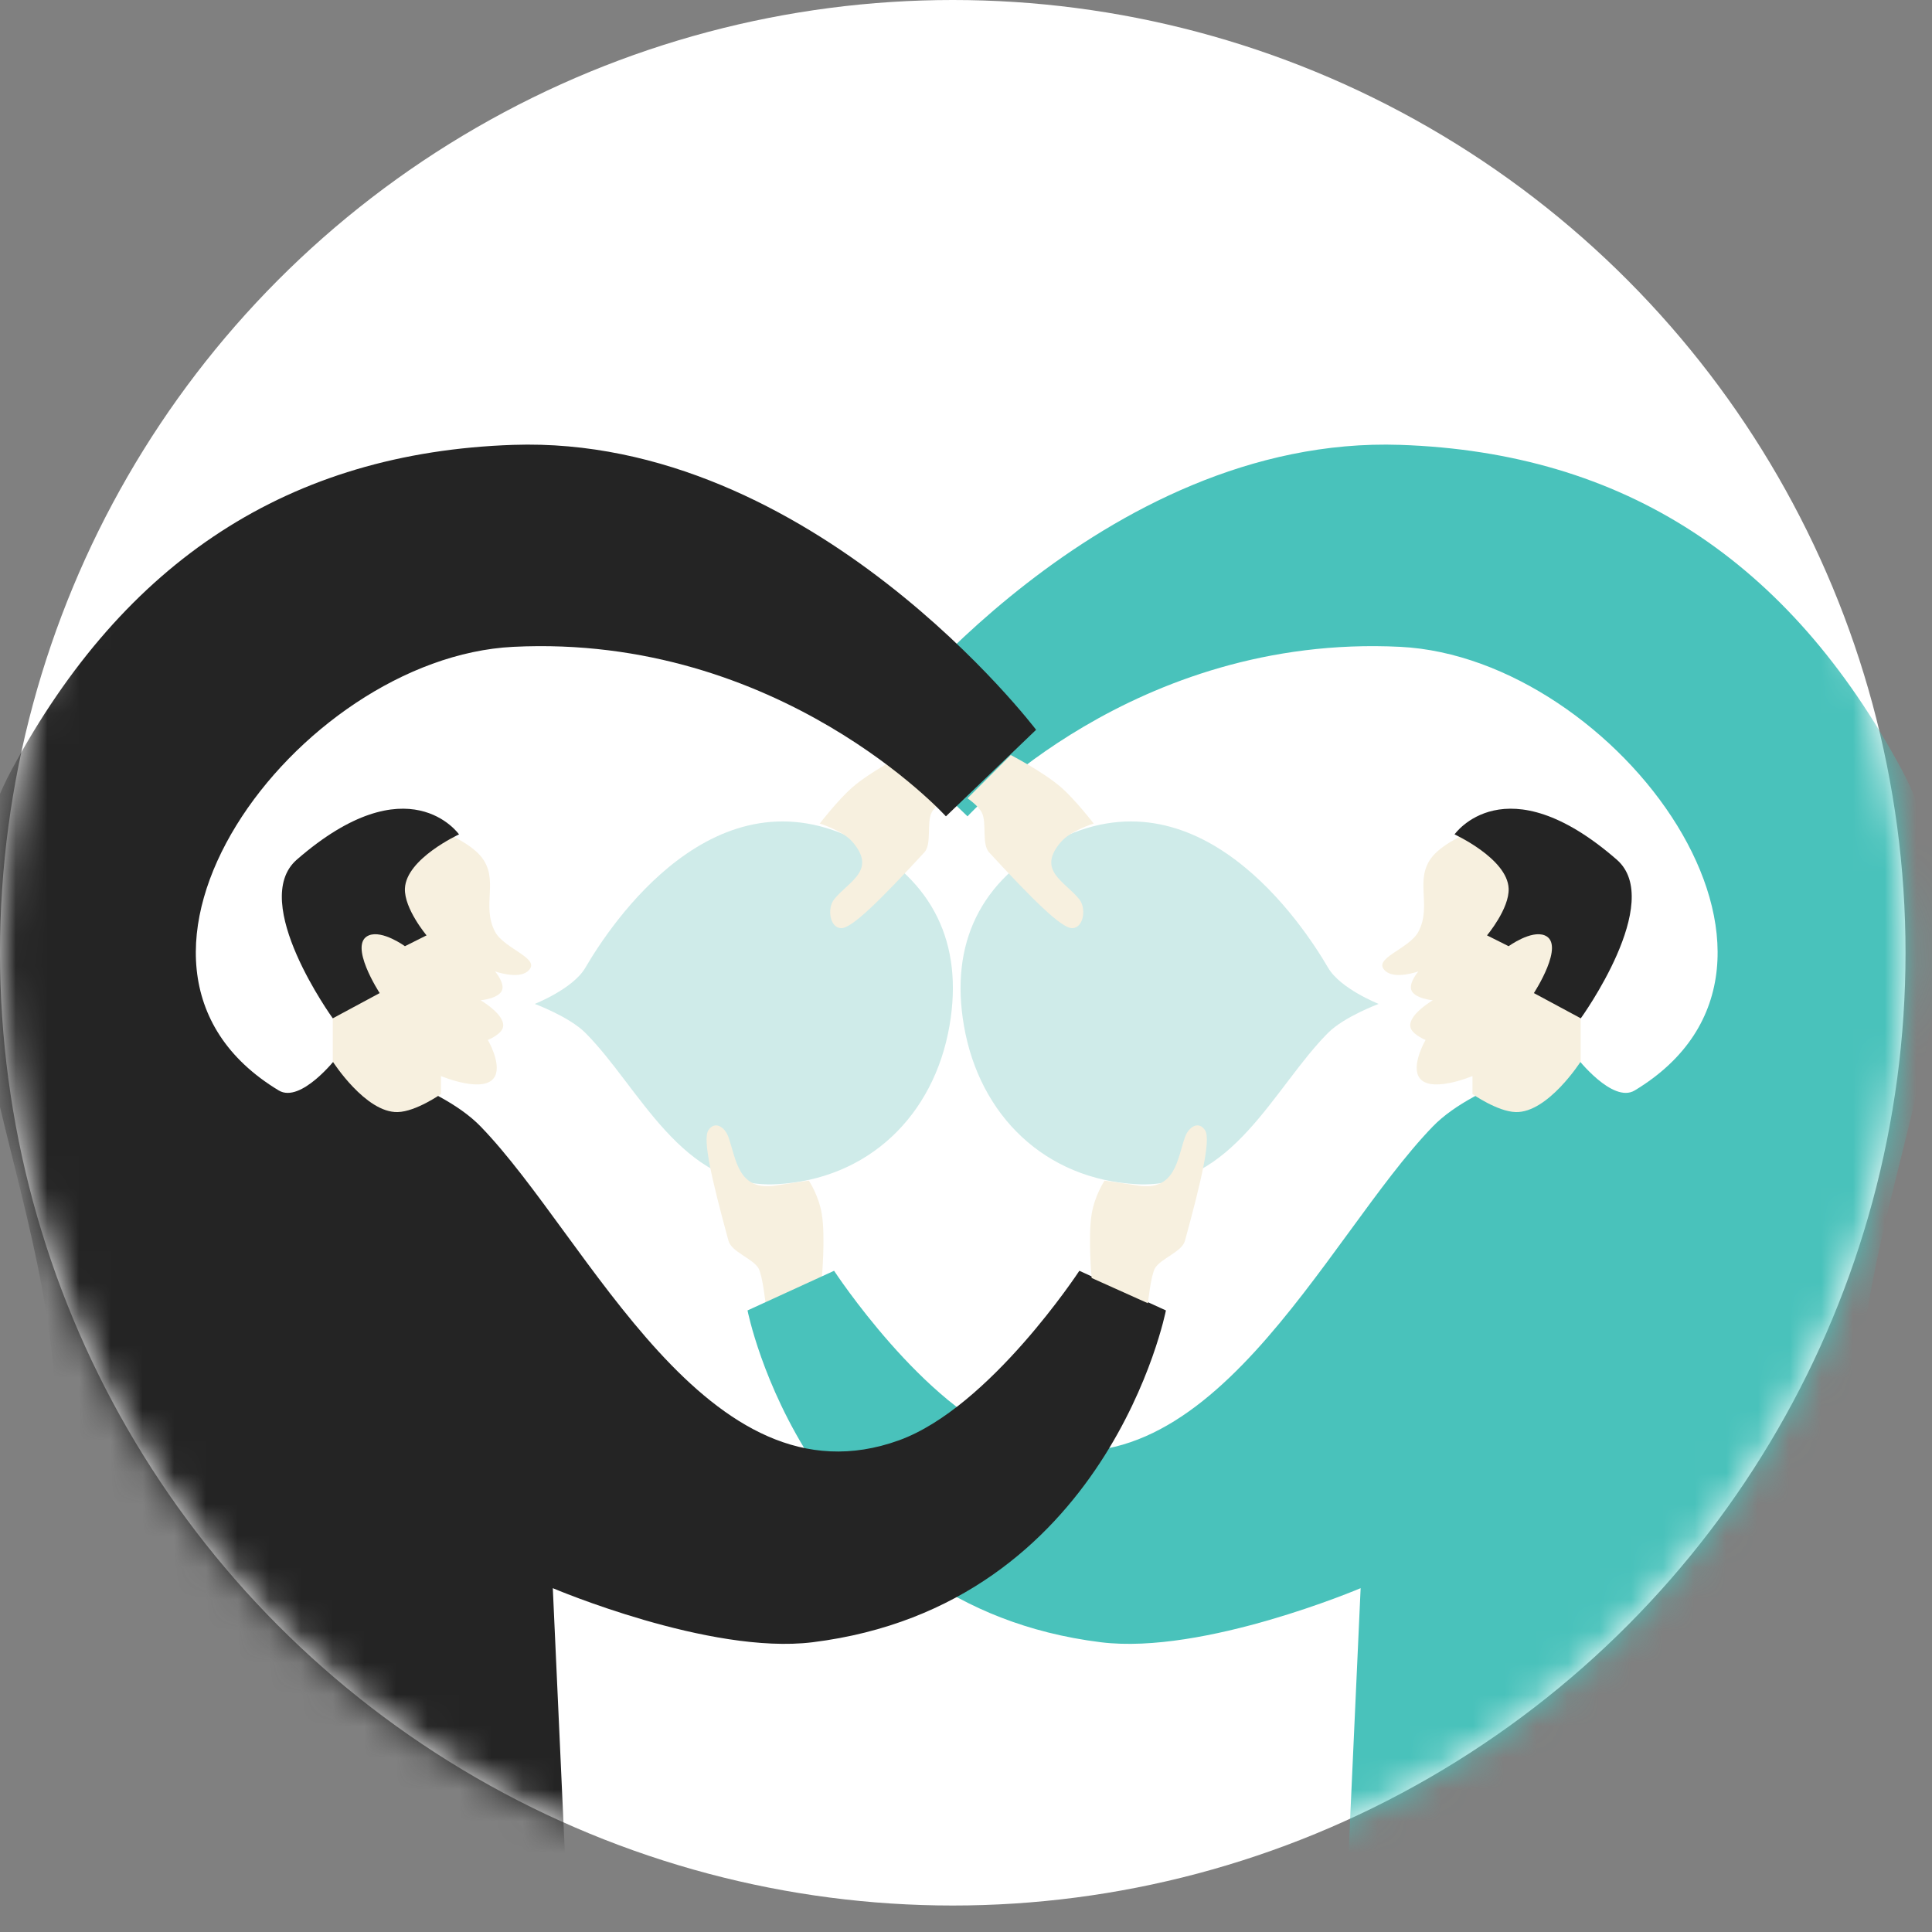 <?xml version="1.0" encoding="UTF-8"?> <svg xmlns="http://www.w3.org/2000/svg" width="61" height="61" viewBox="0 0 61 61" fill="none"><rect x="0" y="0" width="61" height="61" fill="#808080" stroke="none"/> <circle cx="30.082" cy="30.082" r="30.082" fill="white"></circle> <mask id="mask0_24671_12761" style="mask-type:alpha" maskUnits="userSpaceOnUse" x="0" y="0" width="61" height="61"> <circle cx="30.082" cy="30.082" r="30.082" fill="#E3F4F3"></circle> </mask> <g mask="url(#mask0_24671_12761)"> <path d="M18.479 30.558C18.094 31.219 16.885 31.697 16.885 31.697C16.885 31.697 17.972 32.101 18.479 32.608C20.187 34.316 21.511 37.547 24.514 37.39C27.406 37.24 29.489 35.234 29.98 32.38C30.426 29.79 29.46 27.794 27.133 26.573C22.578 24.182 19.276 29.192 18.479 30.558Z" fill="#CFEBE9"></path> <path d="M29.412 25.661C29.524 25.436 29.867 25.205 29.867 25.205L28.501 23.839C28.501 23.839 27.463 24.376 26.907 24.864C26.456 25.258 25.882 26.002 25.882 26.002C25.882 26.002 26.605 26.227 26.907 26.572C27.704 27.483 26.793 27.824 26.337 28.394C26.108 28.68 26.198 29.305 26.565 29.305C26.907 29.305 27.817 28.394 29.184 26.913C29.425 26.652 29.253 25.979 29.412 25.661Z" fill="#F7F0DF"></path> <path d="M23.944 40.037C24.075 40.252 24.171 41.148 24.171 41.148L25.947 40.35C25.947 40.35 26.066 39.066 25.948 38.335C25.852 37.745 25.538 37.276 25.538 37.276C25.538 37.276 24.951 37.357 24.499 37.43C23.304 37.623 23.244 36.597 23.002 35.909C22.881 35.563 22.557 35.381 22.363 35.692C22.182 35.981 22.471 37.237 23.002 39.18C23.096 39.523 23.758 39.733 23.944 40.037Z" fill="#F7F0DF"></path> <path d="M58.674 43.881C58.283 50.141 61.293 58.228 61.293 58.228L42.504 60.164L42.96 50.144C42.96 50.144 38.007 52.253 34.761 51.852C25.424 50.696 23.602 41.375 23.602 41.375L26.335 40.123C26.335 40.123 29.159 44.436 32.028 45.475C38.091 47.67 41.822 39.098 45.238 35.568C46.607 34.153 49.792 33.404 49.792 33.404C49.792 33.404 50.915 34.851 51.614 34.429C58.219 30.444 51.045 20.765 44.212 20.423C35.786 20.002 30.548 25.775 30.548 25.775L27.701 23.042C27.701 23.042 34.761 13.725 44.212 14.046C51.271 14.286 56.484 17.694 60.041 24.295C63.231 30.216 59.13 36.593 58.674 43.881Z" fill="#49C2BB"></path> <path d="M41.935 30.558C42.32 31.219 43.529 31.697 43.529 31.697C43.529 31.697 42.442 32.101 41.935 32.608C40.227 34.316 38.903 37.547 35.9 37.39C33.008 37.24 30.925 35.234 30.434 32.38C29.988 29.79 30.954 27.794 33.281 26.573C37.836 24.182 41.138 29.192 41.935 30.558Z" fill="#CFEBE9"></path> <path d="M1.74 43.881C2.131 50.141 -0.879 58.228 -0.879 58.228L17.91 60.164L17.454 50.144C17.454 50.144 22.407 52.253 25.653 51.852C34.99 50.696 36.812 41.375 36.812 41.375L34.079 40.123C34.079 40.123 31.255 44.436 28.386 45.475C22.323 47.67 18.593 39.098 15.176 35.568C13.807 34.153 10.622 33.404 10.622 33.404C10.622 33.404 9.499 34.851 8.8 34.429C2.195 30.444 9.369 20.765 16.202 20.423C24.628 20.002 29.866 25.775 29.866 25.775L32.713 23.042C32.713 23.042 25.653 13.725 16.202 14.046C9.143 14.286 3.93 17.694 0.373 24.295C-2.817 30.216 1.284 36.593 1.74 43.881Z" fill="#242424"></path> <path d="M13.923 34.543C13.923 34.543 13.134 35.098 12.556 35.112C11.543 35.138 10.507 33.518 10.507 33.518V32.152L9.938 29.647L13.923 26.23C13.923 26.23 14.802 26.584 15.175 27.028C15.788 27.754 15.185 28.579 15.631 29.419C15.927 29.977 17.145 30.271 16.656 30.671C16.346 30.925 15.631 30.671 15.631 30.671C15.631 30.671 15.921 31.009 15.859 31.241C15.781 31.529 15.175 31.582 15.175 31.582C15.175 31.582 16.058 32.096 15.859 32.493C15.759 32.692 15.403 32.835 15.403 32.835C15.403 32.835 15.832 33.567 15.631 33.974C15.336 34.572 13.923 33.974 13.923 33.974V34.543Z" fill="#F7F0DF"></path> <path d="M11.988 31.355L10.507 32.152C10.507 32.152 7.844 28.472 9.371 27.142C12.902 24.068 14.493 26.345 14.493 26.345C14.493 26.345 12.824 27.11 12.785 28.053C12.758 28.689 13.468 29.533 13.468 29.533L12.785 29.875C12.785 29.875 12.076 29.358 11.646 29.533C10.976 29.807 11.988 31.355 11.988 31.355Z" fill="#242424"></path> <path d="M31.002 25.661C30.89 25.436 30.547 25.205 30.547 25.205L31.913 23.839C31.913 23.839 32.95 24.376 33.508 24.864C33.958 25.258 34.532 26.002 34.532 26.002C34.532 26.002 33.809 26.227 33.508 26.572C32.71 27.483 33.621 27.824 34.077 28.394C34.306 28.68 34.216 29.305 33.849 29.305C33.508 29.305 32.596 28.394 31.23 26.913C30.989 26.652 31.162 25.979 31.002 25.661Z" fill="#F7F0DF"></path> <path d="M36.47 40.037C36.339 40.252 36.243 41.148 36.243 41.148L34.467 40.35C34.467 40.35 34.349 39.066 34.467 38.335C34.562 37.745 34.876 37.276 34.876 37.276C34.876 37.276 35.463 37.357 35.915 37.43C37.11 37.623 37.17 36.597 37.412 35.909C37.533 35.563 37.857 35.381 38.051 35.692C38.232 35.981 37.943 37.237 37.412 39.18C37.318 39.523 36.656 39.733 36.47 40.037Z" fill="#F7F0DF"></path> <path d="M46.491 34.543C46.491 34.543 47.28 35.098 47.858 35.112C48.871 35.138 49.907 33.518 49.907 33.518V32.152L50.477 29.647L46.491 26.23C46.491 26.23 45.612 26.584 45.239 27.028C44.626 27.754 45.229 28.579 44.783 29.419C44.487 29.977 43.269 30.271 43.758 30.671C44.068 30.925 44.783 30.671 44.783 30.671C44.783 30.671 44.493 31.009 44.555 31.241C44.633 31.529 45.239 31.582 45.239 31.582C45.239 31.582 44.356 32.096 44.555 32.493C44.655 32.692 45.011 32.835 45.011 32.835C45.011 32.835 44.582 33.567 44.783 33.974C45.078 34.572 46.491 33.974 46.491 33.974V34.543Z" fill="#F7F0DF"></path> <path d="M48.43 31.355L49.911 32.152C49.911 32.152 52.574 28.472 51.047 27.142C47.516 24.068 45.925 26.345 45.925 26.345C45.925 26.345 47.594 27.11 47.633 28.053C47.66 28.689 46.95 29.533 46.95 29.533L47.633 29.875C47.633 29.875 48.342 29.358 48.772 29.533C49.442 29.807 48.43 31.355 48.43 31.355Z" fill="#242424"></path> </g> </svg> 